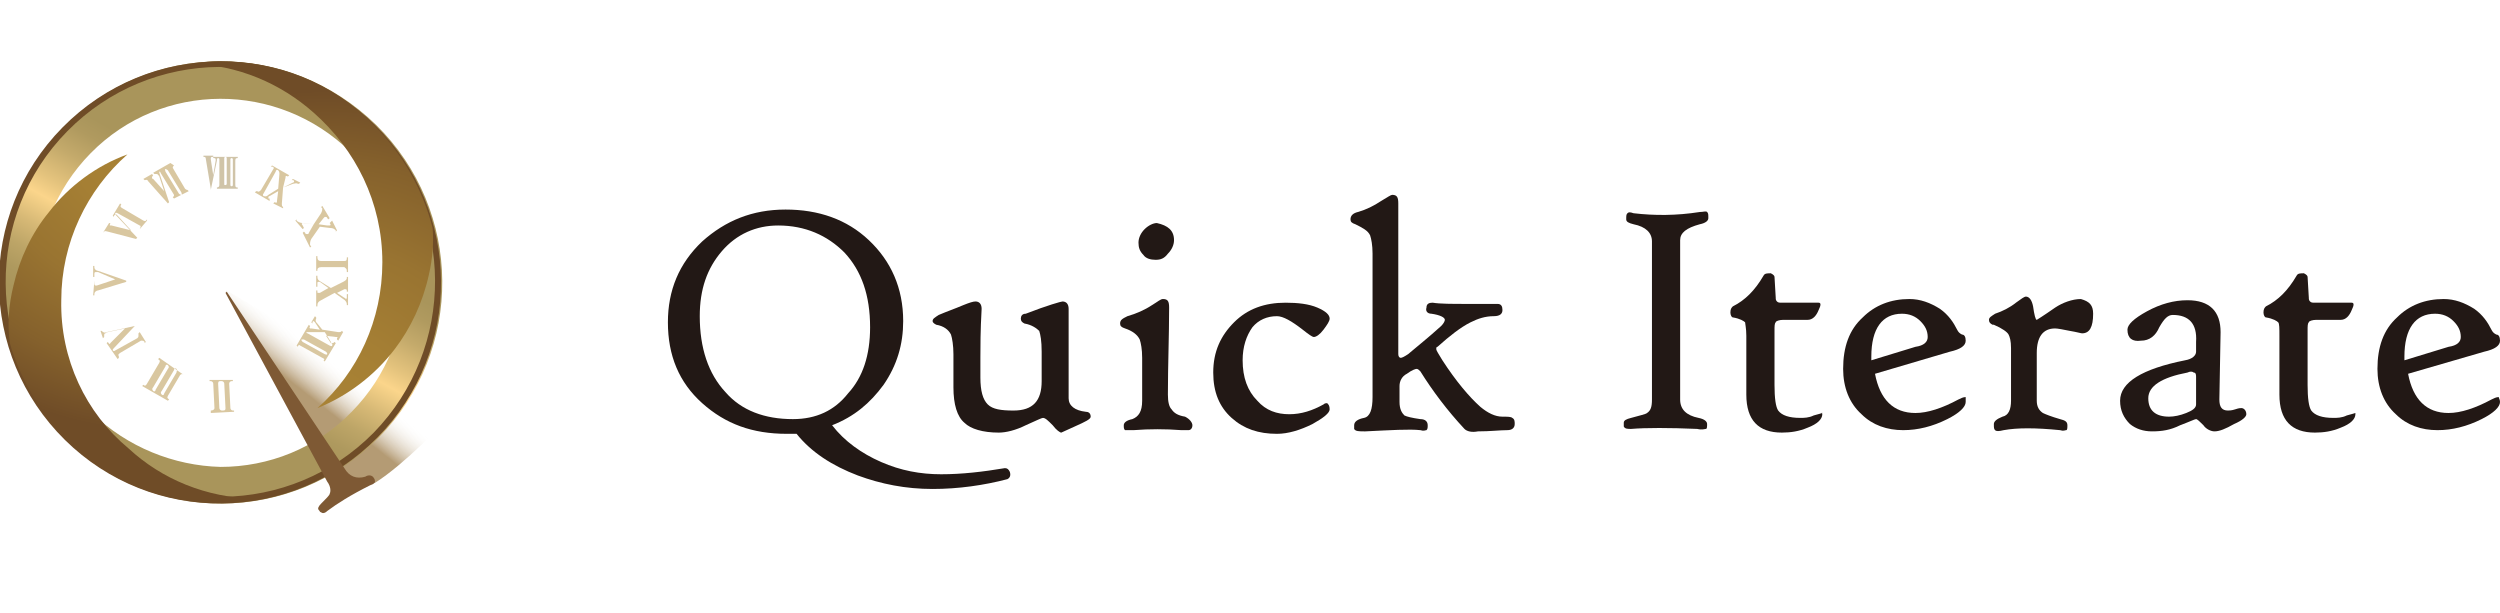 <?xml version="1.0" encoding="utf-8"?>
<!-- Generator: Adobe Illustrator 27.6.1, SVG Export Plug-In . SVG Version: 6.00 Build 0)  -->
<svg version="1.1" id="レイアウト用" xmlns="http://www.w3.org/2000/svg" xmlns:xlink="http://www.w3.org/1999/xlink" x="0px"
	 y="0px" viewBox="0 0 204 50" style="enable-background:new 0 0 204 50;" xml:space="preserve">
<style type="text/css">
	.st0{fill:#221815;}
	.st1{fill:url(#SVGID_1_);}
	.st2{fill:#D9C7A0;}
	.st3{fill:#D0C4A8;}
	
		.st4{clip-path:url(#SVGID_00000005258919009958560560000009745546733926604455_);fill:url(#SVGID_00000097486242480567753580000007339472650622896542_);}
	.st5{fill:#6F4C27;}
	.st6{clip-path:url(#SVGID_00000095306093365774720220000001689542213172170904_);}
	
		.st7{clip-path:url(#SVGID_00000111912455923400701360000004019135045691047307_);fill:url(#SVGID_00000111175796547785925720000005116169869079900554_);}
	
		.st8{clip-path:url(#SVGID_00000065753897179868772200000010179505357798357949_);fill:url(#SVGID_00000131353958647576166780000012989886231625514405_);}
	.st9{fill:#7E5934;}
</style>
<g>
	<g>
		<path class="st0" d="M82.4,38.5c0.1,0.3,0,0.5-0.2,0.6c-1.9,0.5-4,0.8-6.1,0.8c-2.2,0-4.2-0.4-6.1-1.1c-2.1-0.8-3.8-1.9-5-3.4
			c-0.1,0-0.2,0-0.4,0c-0.2,0-0.3,0-0.4,0c-2.8,0-5-0.8-6.9-2.5s-2.8-3.9-2.8-6.6c0-2.6,0.9-4.8,2.8-6.6c1.9-1.7,4.1-2.6,6.8-2.6
			c2.7,0,5,0.8,6.8,2.5s2.8,3.9,2.8,6.6c0,1.9-0.5,3.6-1.6,5.2c-1.1,1.5-2.4,2.6-4.2,3.3c1,1.3,2.4,2.3,4,3s3.2,1,4.9,1
			c1.7,0,3.4-0.2,5.2-0.5C82.2,38.2,82.3,38.3,82.4,38.5 M71,26.7c0-2.6-0.7-4.6-2.1-6.1c-1.4-1.4-3.2-2.2-5.4-2.2
			c-1.8,0-3.4,0.7-4.6,2.1c-1.2,1.4-1.8,3.1-1.8,5.3c0,2.6,0.7,4.7,2.1,6.2c1.3,1.5,3.2,2.2,5.5,2.2c1.9,0,3.4-0.7,4.5-2.1
			C70.4,30.8,71,29,71,26.7"/>
		<path class="st0" d="M89,34c0,0.2-0.4,0.4-1.3,0.8l-1.1,0.5c-0.1,0-0.4-0.2-0.7-0.6c-0.4-0.4-0.6-0.6-0.8-0.6
			c-0.1,0-0.5,0.2-1.4,0.6c-0.8,0.4-1.6,0.6-2.2,0.6c-1.3,0-2.3-0.3-2.8-0.8c-0.6-0.5-0.9-1.5-0.9-2.9v-2.7c0-0.7-0.1-1.3-0.2-1.6
			c-0.2-0.4-0.6-0.7-1.2-0.8c-0.2-0.1-0.3-0.2-0.3-0.3c0-0.2,0.2-0.3,0.5-0.5c0.7-0.3,1.3-0.5,2-0.8c0.5-0.2,0.8-0.3,1-0.3
			c0.3,0,0.5,0.2,0.5,0.6C80,27,80,28.3,80,29.2v1.6c0,1.1,0.2,1.8,0.6,2.2c0.4,0.4,1.1,0.5,2.1,0.5c1.6,0,2.3-0.8,2.3-2.4v-2.4
			c0-0.9-0.1-1.4-0.2-1.7c-0.2-0.2-0.6-0.5-1.2-0.6c-0.2-0.1-0.3-0.2-0.3-0.4c0-0.2,0.1-0.4,0.4-0.4c1.8-0.7,2.9-1,3-1
			c0.3,0,0.5,0.2,0.5,0.6c0,0,0,0.4,0,1.3s0,1.8,0,2.6v3.4c0,0.6,0.5,1,1.4,1.1C88.8,33.6,89,33.7,89,34"/>
		<path class="st0" d="M97.3,34.7c0,0.3-0.2,0.4-0.3,0.4c0,0-0.3,0-0.6,0c-1.3-0.1-2.6-0.1-3.9,0c-0.3,0-0.6,0-0.7,0
			c-0.1-0.1-0.1-0.2-0.1-0.4s0.2-0.4,0.7-0.5c0.5-0.2,0.8-0.6,0.8-1.5v-3.5c0-0.7-0.1-1.2-0.2-1.5c-0.2-0.4-0.6-0.7-1.2-0.9
			c-0.3-0.1-0.4-0.2-0.4-0.4c0-0.3,0.2-0.4,0.6-0.6c0.7-0.2,1.4-0.5,2-0.9c0.5-0.3,0.7-0.5,0.9-0.5c0.4,0,0.5,0.2,0.5,0.7
			c0,2.3-0.1,4.7-0.1,7.1c0,0.6,0.1,1,0.3,1.2c0.2,0.3,0.5,0.5,1.1,0.6C97.1,34.2,97.3,34.5,97.3,34.7 M95.8,19.6
			c0,0.4-0.2,0.8-0.5,1.1c-0.3,0.4-0.6,0.5-1,0.5s-0.8-0.1-1-0.4c-0.3-0.3-0.4-0.6-0.4-1s0.2-0.8,0.5-1.1c0.3-0.3,0.7-0.5,1-0.5
			C95.3,18.4,95.8,18.8,95.8,19.6"/>
		<path class="st0" d="M108.5,33.4c0,0.3-0.5,0.7-1.4,1.2c-1,0.5-2,0.8-2.9,0.8c-1.5,0-2.7-0.4-3.7-1.3c-1-0.9-1.5-2.1-1.5-3.7
			c0-1.7,0.6-3,1.7-4.1s2.5-1.6,4.2-1.6c1,0,1.9,0.1,2.6,0.4s1,0.6,1,0.9c0,0.2-0.2,0.5-0.5,0.9s-0.6,0.6-0.8,0.6
			c-0.1,0-0.4-0.2-0.9-0.6c-0.9-0.7-1.6-1.1-2.1-1.1c-0.8,0-1.5,0.3-2,0.9c-0.5,0.7-0.8,1.6-0.8,2.7c0,1.4,0.4,2.5,1.2,3.3
			c0.7,0.8,1.6,1.1,2.6,1.1s1.9-0.3,2.8-0.8c0.1-0.1,0.2-0.1,0.3-0.1C108.4,33,108.5,33.1,108.5,33.4"/>
		<path class="st0" d="M123.6,34.6c0,0.3-0.2,0.5-0.6,0.5c-0.6,0-1.4,0.1-2.4,0.1c-0.5,0.1-0.9,0-1.1-0.2c-1.4-1.5-2.6-3.1-3.6-4.7
			c-0.1-0.1-0.2-0.2-0.3-0.2c-0.1,0-0.4,0.1-0.8,0.4c-0.4,0.2-0.6,0.6-0.6,1c0,0.3,0,0.7,0,1.3c0,0.6,0.2,0.9,0.4,1.1
			c0.2,0.1,0.6,0.2,1.3,0.3c0.4,0,0.6,0.2,0.6,0.5c0,0.2,0,0.3-0.1,0.4c-0.1,0-0.2,0.1-0.5,0c-0.9-0.1-2.4,0-4.5,0.1
			c-0.5,0-0.8,0-0.9-0.2c0-0.1,0-0.2,0-0.3c0-0.3,0.3-0.5,0.8-0.6s0.7-0.7,0.7-1.7V20.7c0-0.7-0.1-1.2-0.2-1.5
			c-0.2-0.4-0.6-0.6-1.2-0.9c-0.3-0.1-0.4-0.2-0.4-0.4c0-0.3,0.2-0.5,0.6-0.6c0.7-0.2,1.3-0.5,1.9-0.9c0.5-0.3,0.8-0.5,0.9-0.5
			c0.4,0,0.5,0.2,0.5,0.7c0-0.1,0,0.4,0,1.3c0,0.7,0,1.5,0,2.6v8.4c0,0.2,0.1,0.3,0.2,0.3s0.3-0.1,0.6-0.3c0.7-0.6,1.6-1.3,2.7-2.3
			c0.2-0.2,0.3-0.4,0.3-0.5c0-0.2-0.4-0.4-1.1-0.5c-0.3,0-0.5-0.2-0.4-0.5c0-0.3,0.2-0.4,0.5-0.4c0.6,0.1,1.6,0.1,2.8,0.1
			c0.9,0,1.7,0,2.5,0c0.3,0,0.4,0.2,0.4,0.5s-0.2,0.5-0.7,0.5c-0.7,0-1.3,0.2-1.9,0.5c-0.8,0.4-1.7,1.1-2.7,2
			c-0.1,0-0.1,0.1-0.1,0.2s0.2,0.4,0.5,0.9c1.1,1.7,2.2,3,3.1,3.8c0.6,0.5,1.2,0.8,1.8,0.8c0.4,0,0.7,0,0.8,0.1
			C123.6,34.2,123.6,34.4,123.6,34.6"/>
		<path class="st0" d="M139.4,17.8c0,0.2-0.2,0.4-0.7,0.5c-1.1,0.3-1.6,0.7-1.6,1.3v13c0,0.8,0.5,1.3,1.5,1.5
			c0.5,0.1,0.7,0.3,0.7,0.5s0,0.4-0.1,0.4s-0.3,0.1-0.7,0c-2.3-0.1-4.2-0.1-5.4,0c-0.3,0-0.5,0-0.6-0.2c0-0.1,0-0.2,0-0.3
			c0-0.2,0.2-0.3,0.6-0.4c0.7-0.2,1.2-0.3,1.3-0.4c0.3-0.2,0.4-0.5,0.4-1.1V19.7c0-0.7-0.5-1.2-1.5-1.4c-0.4-0.1-0.6-0.2-0.6-0.4
			c0-0.3,0-0.4,0.1-0.5s0.2-0.1,0.5,0c1.7,0.2,3.5,0.2,5.4-0.1c0.3,0,0.5-0.1,0.6,0C139.4,17.4,139.4,17.5,139.4,17.8"/>
		<path class="st0" d="M148.7,33.8c0,0.4-0.4,0.8-1.2,1.1c-0.7,0.3-1.4,0.4-2.1,0.4c-1.9,0-2.9-1-2.9-3.1v-4.8c0-0.6-0.1-1-0.1-1.1
			c-0.1-0.1-0.4-0.3-1-0.4c-0.1,0-0.2-0.2-0.2-0.4c0-0.3,0.1-0.4,0.2-0.5c1-0.5,1.8-1.3,2.5-2.5c0.1-0.2,0.3-0.2,0.6-0.2
			c0.2,0.1,0.3,0.2,0.3,0.3l0.1,1.7c0,0.1,0,0.2,0.1,0.3c0.1,0.1,0.2,0.1,0.4,0.1h3c0.2,0,0.2,0.2,0,0.6c-0.2,0.5-0.5,0.8-0.9,0.8
			h-2c-0.3,0-0.6,0.1-0.6,0.2c-0.1,0.1-0.1,0.3-0.1,0.7v4.4c0,1.1,0.1,1.8,0.3,2.1c0.3,0.4,0.9,0.6,1.8,0.6c0.3,0,0.7,0,1.1-0.2
			c0.4-0.1,0.7-0.2,0.7-0.2C148.6,33.6,148.7,33.7,148.7,33.8"/>
		<path class="st0" d="M160.4,32.8c0,0.4-0.5,0.9-1.5,1.4c-1.2,0.6-2.4,0.9-3.6,0.9c-1.3,0-2.5-0.4-3.4-1.3c-1-0.9-1.5-2.2-1.5-3.7
			c0-1.8,0.5-3.2,1.6-4.2c1-1,2.3-1.5,3.8-1.5c0.9,0,1.7,0.3,2.5,0.8c0.7,0.5,1.1,1.1,1.4,1.7c0.1,0.2,0.2,0.3,0.4,0.4
			c0.2,0,0.3,0.2,0.3,0.5c0,0.4-0.4,0.7-1.3,0.9l-6.1,1.8c0.4,2.1,1.5,3.2,3.3,3.2c1,0,2.2-0.4,3.5-1.1c0.2-0.1,0.4-0.2,0.6-0.2
			C160.4,32.5,160.4,32.6,160.4,32.8 M157.3,27.5c0-0.5-0.2-0.9-0.6-1.3c-0.4-0.4-0.9-0.6-1.5-0.6c-1.6,0-2.5,1.2-2.5,3.5v0.3
			l3.6-1.1C157,28.2,157.3,27.9,157.3,27.5"/>
		<path class="st0" d="M170.8,25.6c0,1.1-0.3,1.6-0.9,1.6c-0.1,0-0.4-0.1-1-0.2c-0.5-0.1-1-0.2-1.2-0.2c-1,0-1.5,0.7-1.5,2v3.9
			c0,0.5,0.2,0.8,0.5,1c0.2,0.1,0.7,0.3,1.4,0.5c0.4,0.1,0.6,0.2,0.6,0.5c0,0.2,0,0.4-0.1,0.4s-0.2,0.1-0.5,0c-2-0.2-3.5-0.2-4.6,0
			c-0.4,0.1-0.6,0.1-0.7,0c-0.1-0.1-0.1-0.2-0.1-0.5c0-0.2,0.2-0.4,0.7-0.6c0.5-0.1,0.7-0.6,0.7-1.3v-4.3c0-0.6-0.1-0.9-0.2-1.1
			c-0.1-0.2-0.5-0.5-1.2-0.8h-0.1c-0.2-0.1-0.3-0.2-0.3-0.4c0-0.2,0.2-0.3,0.5-0.5c0.6-0.2,1.2-0.5,1.7-0.9c0.4-0.3,0.7-0.5,0.8-0.5
			c0.3,0,0.5,0.3,0.6,0.8c0.1,0.7,0.2,1.1,0.3,1.1c0,0,0.5-0.3,1.5-1c0.6-0.4,1.4-0.7,2.1-0.7C170.5,24.6,170.8,24.9,170.8,25.6"/>
		<path class="st0" d="M183.3,33.8c0,0.2-0.3,0.5-1,0.8c-0.7,0.4-1.2,0.6-1.6,0.6c-0.3,0-0.7-0.2-0.9-0.5c-0.3-0.3-0.5-0.5-0.6-0.5
			s-0.5,0.2-1.3,0.5c-0.8,0.4-1.5,0.5-2.3,0.5c-0.7,0-1.3-0.2-1.8-0.6c-0.5-0.5-0.8-1.1-0.8-1.9c0-1.5,1.8-2.6,5.3-3.3
			c0.6-0.1,0.9-0.4,0.9-0.7v-0.8c0.1-1.5-0.6-2.2-1.9-2.2c-0.4,0-0.7,0.3-1.1,1c-0.3,0.7-0.8,1.1-1.5,1.1c-0.7,0.1-1.1-0.2-1.1-0.9
			c0-0.4,0.5-0.9,1.6-1.5s2.2-0.9,3.3-0.9c1.8,0,2.7,0.9,2.7,2.6l-0.1,5.5c0,0.6,0.2,0.9,0.7,0.9c0.1,0,0.3,0,0.6-0.1
			s0.4-0.1,0.5-0.1C183.1,33.3,183.3,33.5,183.3,33.8 M179.2,30.8c0-0.2,0-0.4-0.2-0.4c-0.1-0.1-0.3-0.1-0.5,0
			c-2.1,0.4-3.2,1.1-3.2,2.1s0.6,1.5,1.7,1.5c0.4,0,0.9-0.1,1.4-0.3s0.8-0.4,0.8-0.7V30.8z"/>
		<path class="st0" d="M192.2,33.8c0,0.4-0.4,0.8-1.2,1.1c-0.7,0.3-1.4,0.4-2.1,0.4c-1.9,0-2.9-1-2.9-3.1v-4.8c0-0.6,0-1-0.1-1.1
			s-0.4-0.3-1-0.4c-0.1,0-0.2-0.2-0.2-0.4c0-0.3,0.1-0.4,0.2-0.5c1-0.5,1.8-1.3,2.5-2.5c0.1-0.2,0.3-0.2,0.6-0.2
			c0.2,0.1,0.3,0.2,0.3,0.3l0.1,1.7c0,0.1,0,0.2,0.1,0.3c0.1,0.1,0.2,0.1,0.4,0.1h3c0.2,0,0.2,0.2,0,0.6c-0.2,0.5-0.5,0.8-0.9,0.8
			h-2c-0.3,0-0.6,0.1-0.6,0.2c-0.1,0.1-0.1,0.3-0.1,0.7v4.4c0,1.1,0.1,1.8,0.3,2.1c0.3,0.4,0.9,0.6,1.8,0.6c0.3,0,0.7,0,1.1-0.2
			c0.4-0.1,0.7-0.2,0.7-0.2C192.2,33.6,192.2,33.7,192.2,33.8"/>
		<path class="st0" d="M204,32.8c0,0.4-0.5,0.9-1.5,1.4c-1.2,0.6-2.4,0.9-3.6,0.9c-1.3,0-2.5-0.4-3.4-1.3c-1-0.9-1.5-2.2-1.5-3.7
			c0-1.8,0.5-3.2,1.6-4.2c1-1,2.3-1.5,3.8-1.5c0.9,0,1.7,0.3,2.5,0.8c0.7,0.5,1.1,1.1,1.4,1.7c0.1,0.2,0.2,0.3,0.4,0.4
			c0.2,0,0.3,0.2,0.3,0.5c0,0.4-0.4,0.7-1.3,0.9l-6.2,1.8c0.4,2.1,1.5,3.2,3.3,3.2c1,0,2.2-0.4,3.5-1.1c0.2-0.1,0.4-0.2,0.6-0.2
			C203.9,32.5,204,32.6,204,32.8 M200.8,27.5c0-0.5-0.2-0.9-0.6-1.3c-0.4-0.4-0.9-0.6-1.5-0.6c-1.6,0-2.5,1.2-2.5,3.5v0.3l3.6-1.1
			C200.5,28.2,200.8,27.9,200.8,27.5"/>
	</g>
	<g>
		<g>
			<g>
				<linearGradient id="SVGID_1_" gradientUnits="userSpaceOnUse" x1="24.749" y1="32.44" x2="35.838" y2="18.262">
					<stop  offset="2.130112e-02" style="stop-color:#B49B74"/>
					<stop  offset="0.21" style="stop-color:#FFFFFF;stop-opacity:0"/>
				</linearGradient>
				<path class="st1" d="M18.4,23.8l0.1-0.1l17.9,10.6c0,0-3.4,3.6-5.8,5.1h-2.7L18.4,23.8z"/>
			</g>
		</g>
		<path class="st2" d="M17.2,33.5L17.2,33.5c0.2,0,0.3-0.1,0.3-0.2l-0.1-2c0-0.1-0.1-0.2-0.2-0.2h-0.1V31H19v0.1h-0.1
			c-0.1,0-0.2,0.1-0.2,0.2l0.1,2c0,0.1,0.1,0.2,0.2,0.2h0.1v0.1l-1.9,0.1V33.5z M18.2,33.5c0.2,0,0.2-0.1,0.2-0.2l-0.1-2
			c0-0.1-0.1-0.2-0.2-0.2H18c-0.1,0-0.2,0-0.2,0.2l0.1,2c0,0.1,0.1,0.2,0.2,0.2H18.2z"/>
		<path class="st2" d="M15,30.6c-0.1-0.1-0.2-0.1-0.3,0l-1,1.7c-0.1,0.2,0,0.2,0.1,0.3l-0.1,0.1l-2.1-1.2l0.1-0.1
			c0.1,0.1,0.2,0.1,0.3-0.1l1-1.7c0.1-0.2,0-0.2-0.1-0.3l0.1-0.1L15,30.6L15,30.6z M13.7,30.1c0.1-0.1,0.1-0.2,0-0.3
			c-0.1-0.1-0.2,0-0.2,0.1l-1,1.7c-0.1,0.1-0.1,0.2,0,0.3s0.2,0,0.2-0.1L13.7,30.1z M14.4,30.4c0-0.1,0.1-0.2,0-0.3
			c-0.1-0.1-0.2,0-0.2,0.1l-1,1.7c-0.1,0.1-0.1,0.2,0,0.3s0.2,0,0.2-0.1L14.4,30.4z"/>
		<path class="st2" d="M11,26.6l-1.7,1.8c-0.1,0.1-0.1,0.1-0.1,0.2c0,0,0.1,0.1,0.2,0l1.8-1c0.1-0.1,0.1-0.1,0.1-0.3v-0.1l0.1-0.1
			l0.5,0.8L11.8,28v-0.1c-0.1-0.1-0.1-0.1-0.3-0.1l-1.7,1c-0.1,0.1-0.2,0.1-0.1,0.3v0.1l-0.1,0.1L8.7,28l0.1-0.1l0,0
			C8.9,28.1,9,28.1,9,28c0,0,0,0,0.1-0.1l1.1-1.1l-1.4,0.3c0,0-0.1,0-0.2,0.1c-0.1,0-0.1,0.1-0.1,0.2v0.1l-0.1,0.1L8.2,27h0.1
			c0.1,0.1,0.2,0.2,0.4,0.1L11,26.6L11,26.6z"/>
		<path class="st2" d="M7.7,22.9v0.2c0,0.1,0,0.2,0.1,0.2s0.1,0,0.1,0l1.5-0.5L8,22.2c-0.1,0-0.1,0-0.2,0s-0.1,0.1-0.1,0.2v0.2H7.6
			v-0.9h0.1v0.1c0,0.2,0.2,0.3,0.3,0.3l2.3,0.8V23L8,23.7c-0.1,0-0.3,0.1-0.3,0.3v0.1H7.6L7.7,22.9L7.7,22.9z"/>
		<path class="st2" d="M11.4,18.7L11.4,18.7c0.1-0.2,0.1-0.3,0-0.3l-1.8-1c-0.1,0-0.1-0.1-0.2,0c0,0.1,0,0.1,0.1,0.2l1.7,1.8
			l-0.1,0.1l-2.3-0.6c-0.3-0.1-0.3,0-0.4,0.1l0,0l0.5-0.8H9c0,0.1-0.1,0.2,0,0.2h0.1l1.6,0.4l-1.1-1.2l-0.1-0.1
			c-0.1,0-0.1,0-0.2,0.1v0.1l-0.1-0.1l0.6-1l0.1,0.1C9.8,16.8,9.8,16.9,10,17l1.7,1c0.2,0.1,0.2,0,0.3-0.1V18L11.4,18.7L11.4,18.7z"
			/>
		<path class="st2" d="M14.2,13.5c-0.1,0.1-0.1,0.1-0.1,0.2l1,1.7c0.1,0.1,0.2,0.1,0.2,0.1l0.1,0.1l-1.2,0.6l-0.1-0.1
			c0.1-0.1,0.1-0.1,0.1-0.2l-1.1-1.8C13.1,14,13,14,13,14v0.1l0.8,2.4l-0.1,0.1l-1.6-1.8c-0.1-0.2-0.2-0.1-0.3-0.1l-0.1-0.1l0.7-0.4
			l0.1,0.1c0,0-0.1,0.1-0.1,0.2c0,0,0,0.1,0.1,0.1l0.9,1L13,14.4c0-0.1-0.1-0.1-0.1-0.1c0-0.1-0.1-0.1-0.2-0.1h-0.1l-0.1-0.1
			l1.4-0.8L14.2,13.5z M14.6,15.8c0,0,0.1,0.1,0.2,0.1c0.1,0,0-0.1,0-0.2l-1.1-1.8c0,0-0.1-0.1-0.2-0.1c-0.1,0,0,0.1,0,0.2
			L14.6,15.8z"/>
		<path class="st2" d="M23.1,15.3L23,16.6c0,0.2,0,0.2,0.1,0.3V17l-0.8-0.4l0.1-0.1c0.1,0,0.1,0.1,0.2,0v-0.1l0.1-0.8L22,16
			c-0.1,0-0.1,0.1-0.1,0.1v0.1H22v0.2l-1.2-0.7l0.1-0.1H21c0.1,0.1,0.2,0,0.3-0.1l1-1.7c0.1-0.1,0-0.2-0.1-0.2h-0.1l0.1-0.1l1.4,0.8
			l-0.1,0.1c-0.1,0-0.1-0.1-0.2,0c0,0,0,0,0,0.1L23.1,15.3l0.8-0.4c0,0,0.1,0,0.1-0.1c0,0,0-0.1-0.1-0.1h-0.1l0.1-0.1l0.6,0.3
			L24.4,15h-0.1c-0.1-0.1-0.3,0-0.4,0L23.1,15.3z M22.8,14.2c0-0.1,0-0.2-0.1-0.3s-0.2,0-0.2,0.1l-1,1.8c-0.1,0.1,0,0.2,0,0.2
			c0.1,0,0.2,0.1,0.4-0.1l0.8-0.5L22.8,14.2z"/>
		<path class="st2" d="M25.6,18.3l0.6-0.9c0.1-0.2,0.1-0.3,0.1-0.4l-0.1-0.1l0.1-0.1l0.6,1l-0.1,0.1l-0.1-0.1c0-0.1-0.1-0.1-0.2-0.1
			l-0.1,0.1L26,18.3l0.7,0.1c0,0,0.1,0,0.2,0s0.1-0.1,0-0.2l0.1-0.1l0.1-0.1l0.4,0.8l-0.1,0.1v-0.1c-0.1-0.1-0.2-0.2-0.5-0.2
			l-0.8-0.1l-0.7,1c-0.1,0.2-0.1,0.3-0.1,0.5l0.1,0.1l-0.1,0.1L24.7,19l0.1-0.1l0.1,0.1c0,0.1,0.1,0.1,0.2,0.1c0,0,0.1,0,0.1-0.1
			L25.6,18.3l-0.8-0.1c-0.1,0-0.1,0-0.1,0c-0.1,0-0.1,0.1,0,0.2l0.1,0.2l-0.1,0.1L24.1,18l0.1-0.1V18c0.1,0.1,0.3,0.2,0.5,0.2
			L25.6,18.3z"/>
		<path class="st2" d="M25.9,20.9V21c0,0.2,0.1,0.3,0.3,0.3h1.9c0.2,0,0.2-0.1,0.2-0.3l0,0h0.1v1.2h-0.1v-0.1c0-0.2-0.1-0.2-0.2-0.3
			h-1.9c-0.2,0-0.3,0.1-0.3,0.2v0.1h-0.1v-1.2L25.9,20.9z"/>
		<path class="st2" d="M27,23.5l1-0.5c0.2-0.1,0.3-0.2,0.3-0.3v-0.1h0.1v1.2h-0.1v-0.1c0-0.1-0.1-0.1-0.1-0.1h-0.1l-0.6,0.3l0.6,0.4
			c0,0,0.1,0,0.1,0.1c0.1,0,0.1-0.1,0.1-0.1V24h0.1v0.9h-0.1v-0.1c0-0.1-0.1-0.3-0.3-0.4l-0.7-0.5l-1.1,0.6
			c-0.2,0.1-0.3,0.2-0.3,0.4V25h-0.1v-1.3h0.1v0.1c0,0.1,0,0.1,0.1,0.1h0.1l0.7-0.4L26.1,23C26,23,26,23,26,23c-0.1,0-0.1,0-0.1,0.2
			v0.2h-0.1v-0.9h0.1v0.1c0,0.2,0.1,0.3,0.3,0.4L27,23.5z"/>
		<path class="st2" d="M26.3,26.9l1.3,0.2c0.2,0,0.2,0,0.3-0.1l0.1,0.1l-0.4,0.7l-0.1-0.1v-0.1c0,0,0.1-0.1,0-0.1c0,0,0,0-0.1,0
			l-0.8-0.1L27,28c0,0,0,0,0.1,0s0.1,0,0.2-0.1l0.1,0.1l-0.9,1.5l-0.1-0.1c0.1-0.1,0.1-0.1-0.1-0.2l-1.8-1c-0.1-0.1-0.2,0-0.2,0.1
			l-0.1-0.1l1-1.7l0.1,0.1c0,0.1-0.1,0.1,0,0.2h0.1l0.7,0.1l-0.4-0.6l-0.1-0.1c0,0-0.1,0-0.1,0.1v0.1l-0.1-0.1l0.3-0.5l0.1,0.1V26
			c-0.1,0.2,0,0.3,0.1,0.4L26.3,26.9z M26.5,28.9c0.1,0,0.1,0.1,0.2,0c0-0.1,0-0.1-0.1-0.2l-1.8-1c-0.1,0-0.1,0-0.2,0
			c0,0.1,0,0.1,0.1,0.2L26.5,28.9z M25.2,27.1c-0.2,0-0.2,0-0.2,0s0,0.1,0.1,0.1l1.8,1c0,0,0.2,0.1,0.2,0c0.1-0.1-0.1-0.2-0.1-0.3
			l-0.5-0.8L25.2,27.1z"/>
		<path class="st3" d="M17.2,15.4L16.8,13c0-0.2-0.1-0.2-0.2-0.2v-0.1h0.8v0.1c-0.1,0-0.2,0-0.2,0.1c0,0,0,0,0,0.1l0.2,1.3l0.2-1.2
			V13c0-0.1-0.1-0.1-0.2-0.1v-0.1h2v0.1c-0.1,0-0.2,0-0.2,0.2v2c0,0.2,0.1,0.2,0.2,0.2v0.1h-1.7v-0.1c0,0,0.2,0,0.2-0.2V13
			c0,0,0-0.1-0.1-0.1s-0.1,0.1-0.1,0.2l-0.5,2.4l0,0C17.2,15.5,17.2,15.4,17.2,15.4z M18.5,12.9c0,0,0-0.1-0.1-0.1s-0.1,0.1-0.1,0.1
			V15c0,0.1,0,0.1,0.1,0.1s0.1-0.1,0.1-0.1V12.9z M18.8,15.1c0,0,0,0.1,0.1,0.1s0.1-0.1,0.1-0.1V13c0,0,0-0.1-0.1-0.1
			S18.8,13,18.8,13V15.1z"/>
		<g>
			<g>
				<g>
					<g>
						<defs>
							<path id="SVGID_00000127737824908034476580000013888662707967268773_" d="M7.5,33.7c-5.9-5.8-5.9-15.3-0.1-21.2
								s15.3-5.9,21.2-0.1s5.9,15.3,0.1,21.2c-2.9,3-6.8,4.5-10.7,4.5C14.2,38,10.4,36.5,7.5,33.7 M5.2,10.4
								c-7,7.1-6.9,18.5,0.2,25.5s18.5,6.9,25.5-0.2s6.9-18.5-0.2-25.5C27.1,6.7,22.6,5,18,5S8.7,6.8,5.2,10.4"/>
						</defs>
						<clipPath id="SVGID_00000153675985187447184150000002274177459537913481_">
							<use xlink:href="#SVGID_00000127737824908034476580000013888662707967268773_"  style="overflow:visible;"/>
						</clipPath>
						
							<linearGradient id="SVGID_00000127036135576985056710000008833889475011310741_" gradientUnits="userSpaceOnUse" x1="-592.673" y1="-330.928" x2="-592.359" y2="-330.928" gradientTransform="matrix(-23.5 42.5 -42.5 -23.5 -27970.764 17429.381)">
							<stop  offset="0" style="stop-color:#A9955B"/>
							<stop  offset="9.297986e-02" style="stop-color:#B09A5F"/>
							<stop  offset="0.229" style="stop-color:#C4AA6B"/>
							<stop  offset="0.391" style="stop-color:#E4C37D"/>
							<stop  offset="0.491" style="stop-color:#FBD58B"/>
							<stop  offset="0.497" style="stop-color:#F9D48A"/>
							<stop  offset="0.641" style="stop-color:#D7B976"/>
							<stop  offset="0.777" style="stop-color:#BDA567"/>
							<stop  offset="0.9" style="stop-color:#AE995E"/>
							<stop  offset="1" style="stop-color:#A9955B"/>
						</linearGradient>
						
							<polygon style="clip-path:url(#SVGID_00000153675985187447184150000002274177459537913481_);fill:url(#SVGID_00000127036135576985056710000008833889475011310741_);" points="
							53.8,13.8 28.5,59.6 -17.8,33.9 7.5,-11.8 						"/>
					</g>
				</g>
			</g>
		</g>
		<path class="st5" d="M30.5,35.3c-6.8,6.9-17.9,7-24.8,0.2s-7-17.9-0.2-24.8s17.9-7,24.8-0.2S37.2,28.4,30.5,35.3 M30.6,10.2
			c-7.1-7-18.5-6.9-25.5,0.2s-6.9,18.5,0.2,25.5s18.5,6.9,25.5-0.2S37.7,17.2,30.6,10.2"/>
		<g>
			<g>
				<g>
					<g>
						<defs>
							<rect id="SVGID_00000015351439194720874030000013575169750122251444_" x="7" y="12.4" width="35.8" height="40.3"/>
						</defs>
						<clipPath id="SVGID_00000100364683007143343920000009449119901818834352_">
							<use xlink:href="#SVGID_00000015351439194720874030000013575169750122251444_"  style="overflow:visible;"/>
						</clipPath>
						<g style="clip-path:url(#SVGID_00000100364683007143343920000009449119901818834352_);">
							<g>
								<g>
									<g>
										<defs>
											<path id="SVGID_00000156582278201483779590000013404722200424108723_" d="M18.4,23.8l9,14.8c0.4,0.7,0.9,0.9,1.6,0.7
												c0.4-0.1,0.6,0,0.7,0.2c0.1,0.1,0.1,0.2,0.1,0.3c0.8-0.5,1.5-1,2.2-1.6c1.2-1,2.3-2,3.8-3.2L18.5,23.7L18.4,23.8z"/>
										</defs>
										<clipPath id="SVGID_00000178168898443091805170000016532825419567548041_">
											<use xlink:href="#SVGID_00000156582278201483779590000013404722200424108723_"  style="overflow:visible;"/>
										</clipPath>
									</g>
								</g>
							</g>
						</g>
					</g>
				</g>
			</g>
		</g>
		<g>
			<g>
				<g>
					<g>
						<defs>
							<path id="SVGID_00000171688483050487339870000004590621623877445014_" d="M15.6,5.2c3.8,0.1,7.3,1.6,10,4
								c3.4,3,5.6,7.3,5.6,12.2c0,4.7-2,9-5.3,11.9c2.5-1,4.7-2.7,6.3-4.8c1.3-1.7,2.3-3.8,2.8-6.1c0.3-1.3,0.4-2.6,0.3-3.8
								c-0.8-3.1-2.4-6-4.8-8.4C27.1,6.7,22.6,5,18,5C17.2,5,16.4,5.1,15.6,5.2"/>
						</defs>
						<clipPath id="SVGID_00000014607212946999922770000003353380416191347112_">
							<use xlink:href="#SVGID_00000171688483050487339870000004590621623877445014_"  style="overflow:visible;"/>
						</clipPath>
						
							<radialGradient id="SVGID_00000158001714536822121590000013119671841091133858_" cx="-625.984" cy="-308.19" r="0.314" gradientTransform="matrix(2.5 -86.5 86.5 2.5 28249.975 -53342.359)" gradientUnits="userSpaceOnUse">
							<stop  offset="0" style="stop-color:#A98335"/>
							<stop  offset="0.263" style="stop-color:#A57F34"/>
							<stop  offset="0.526" style="stop-color:#997431"/>
							<stop  offset="0.787" style="stop-color:#85612C"/>
							<stop  offset="1" style="stop-color:#6F4C27"/>
						</radialGradient>
						
							<polygon style="clip-path:url(#SVGID_00000014607212946999922770000003353380416191347112_);fill:url(#SVGID_00000158001714536822121590000013119671841091133858_);" points="
							14.8,33.3 15.7,4.4 36.3,5 35.5,33.9 						"/>
					</g>
				</g>
			</g>
		</g>
		<g>
			<g>
				<g>
					<g>
						<defs>
							<path id="SVGID_00000168818469235242846980000004042714508888273084_" d="M4,17.3c-1.4,1.7-2.4,3.8-2.9,6
								c-0.4,1.6-0.5,3.2-0.3,4.7c0.8,2.8,2.4,5.5,4.6,7.7c4.2,4.2,10,5.8,15.4,5c-4-0.1-7.6-1.6-10.3-4.1C7,33.7,4.9,29.3,5,24.5
								c0-4.7,2.1-9,5.4-11.9C7.9,13.5,5.6,15.2,4,17.3"/>
						</defs>
						<clipPath id="SVGID_00000049907595027881156360000001560930949354226321_">
							<use xlink:href="#SVGID_00000168818469235242846980000004042714508888273084_"  style="overflow:visible;"/>
						</clipPath>
						
							<radialGradient id="SVGID_00000008150143911629808860000017728919543269667969_" cx="-594.622" cy="-314.554" r="0.314" gradientTransform="matrix(11 74.501 -74.501 11 -16881.801 47771.711)" gradientUnits="userSpaceOnUse">
							<stop  offset="0" style="stop-color:#A98335"/>
							<stop  offset="0.263" style="stop-color:#A57F34"/>
							<stop  offset="0.526" style="stop-color:#997431"/>
							<stop  offset="0.787" style="stop-color:#85612C"/>
							<stop  offset="1" style="stop-color:#6F4C27"/>
						</radialGradient>
						
							<polygon style="clip-path:url(#SVGID_00000049907595027881156360000001560930949354226321_);fill:url(#SVGID_00000008150143911629808860000017728919543269667969_);" points="
							20.3,9.6 25,41 1,44.5 -3.6,13.2 						"/>
					</g>
				</g>
			</g>
		</g>
		<path class="st9" d="M30.5,39c-0.1-0.2-0.4-0.3-0.7-0.1c-0.7,0.2-1.3,0-1.7-0.7l-9.6-14.4l-0.1,0.1l8.3,15.4
			c0.3,0.4,0.3,0.8,0.2,1c0,0.1-0.3,0.4-0.7,0.8c-0.2,0.2-0.3,0.4-0.2,0.5c0.1,0.1,0.1,0.2,0.2,0.2c0.1,0.1,0.3,0.1,0.5-0.1
			c0.8-0.6,1.9-1.3,3.5-2.1c0.3-0.1,0.4-0.2,0.4-0.3C30.6,39.3,30.6,39.1,30.5,39"/>
	</g>
</g>
</svg>
